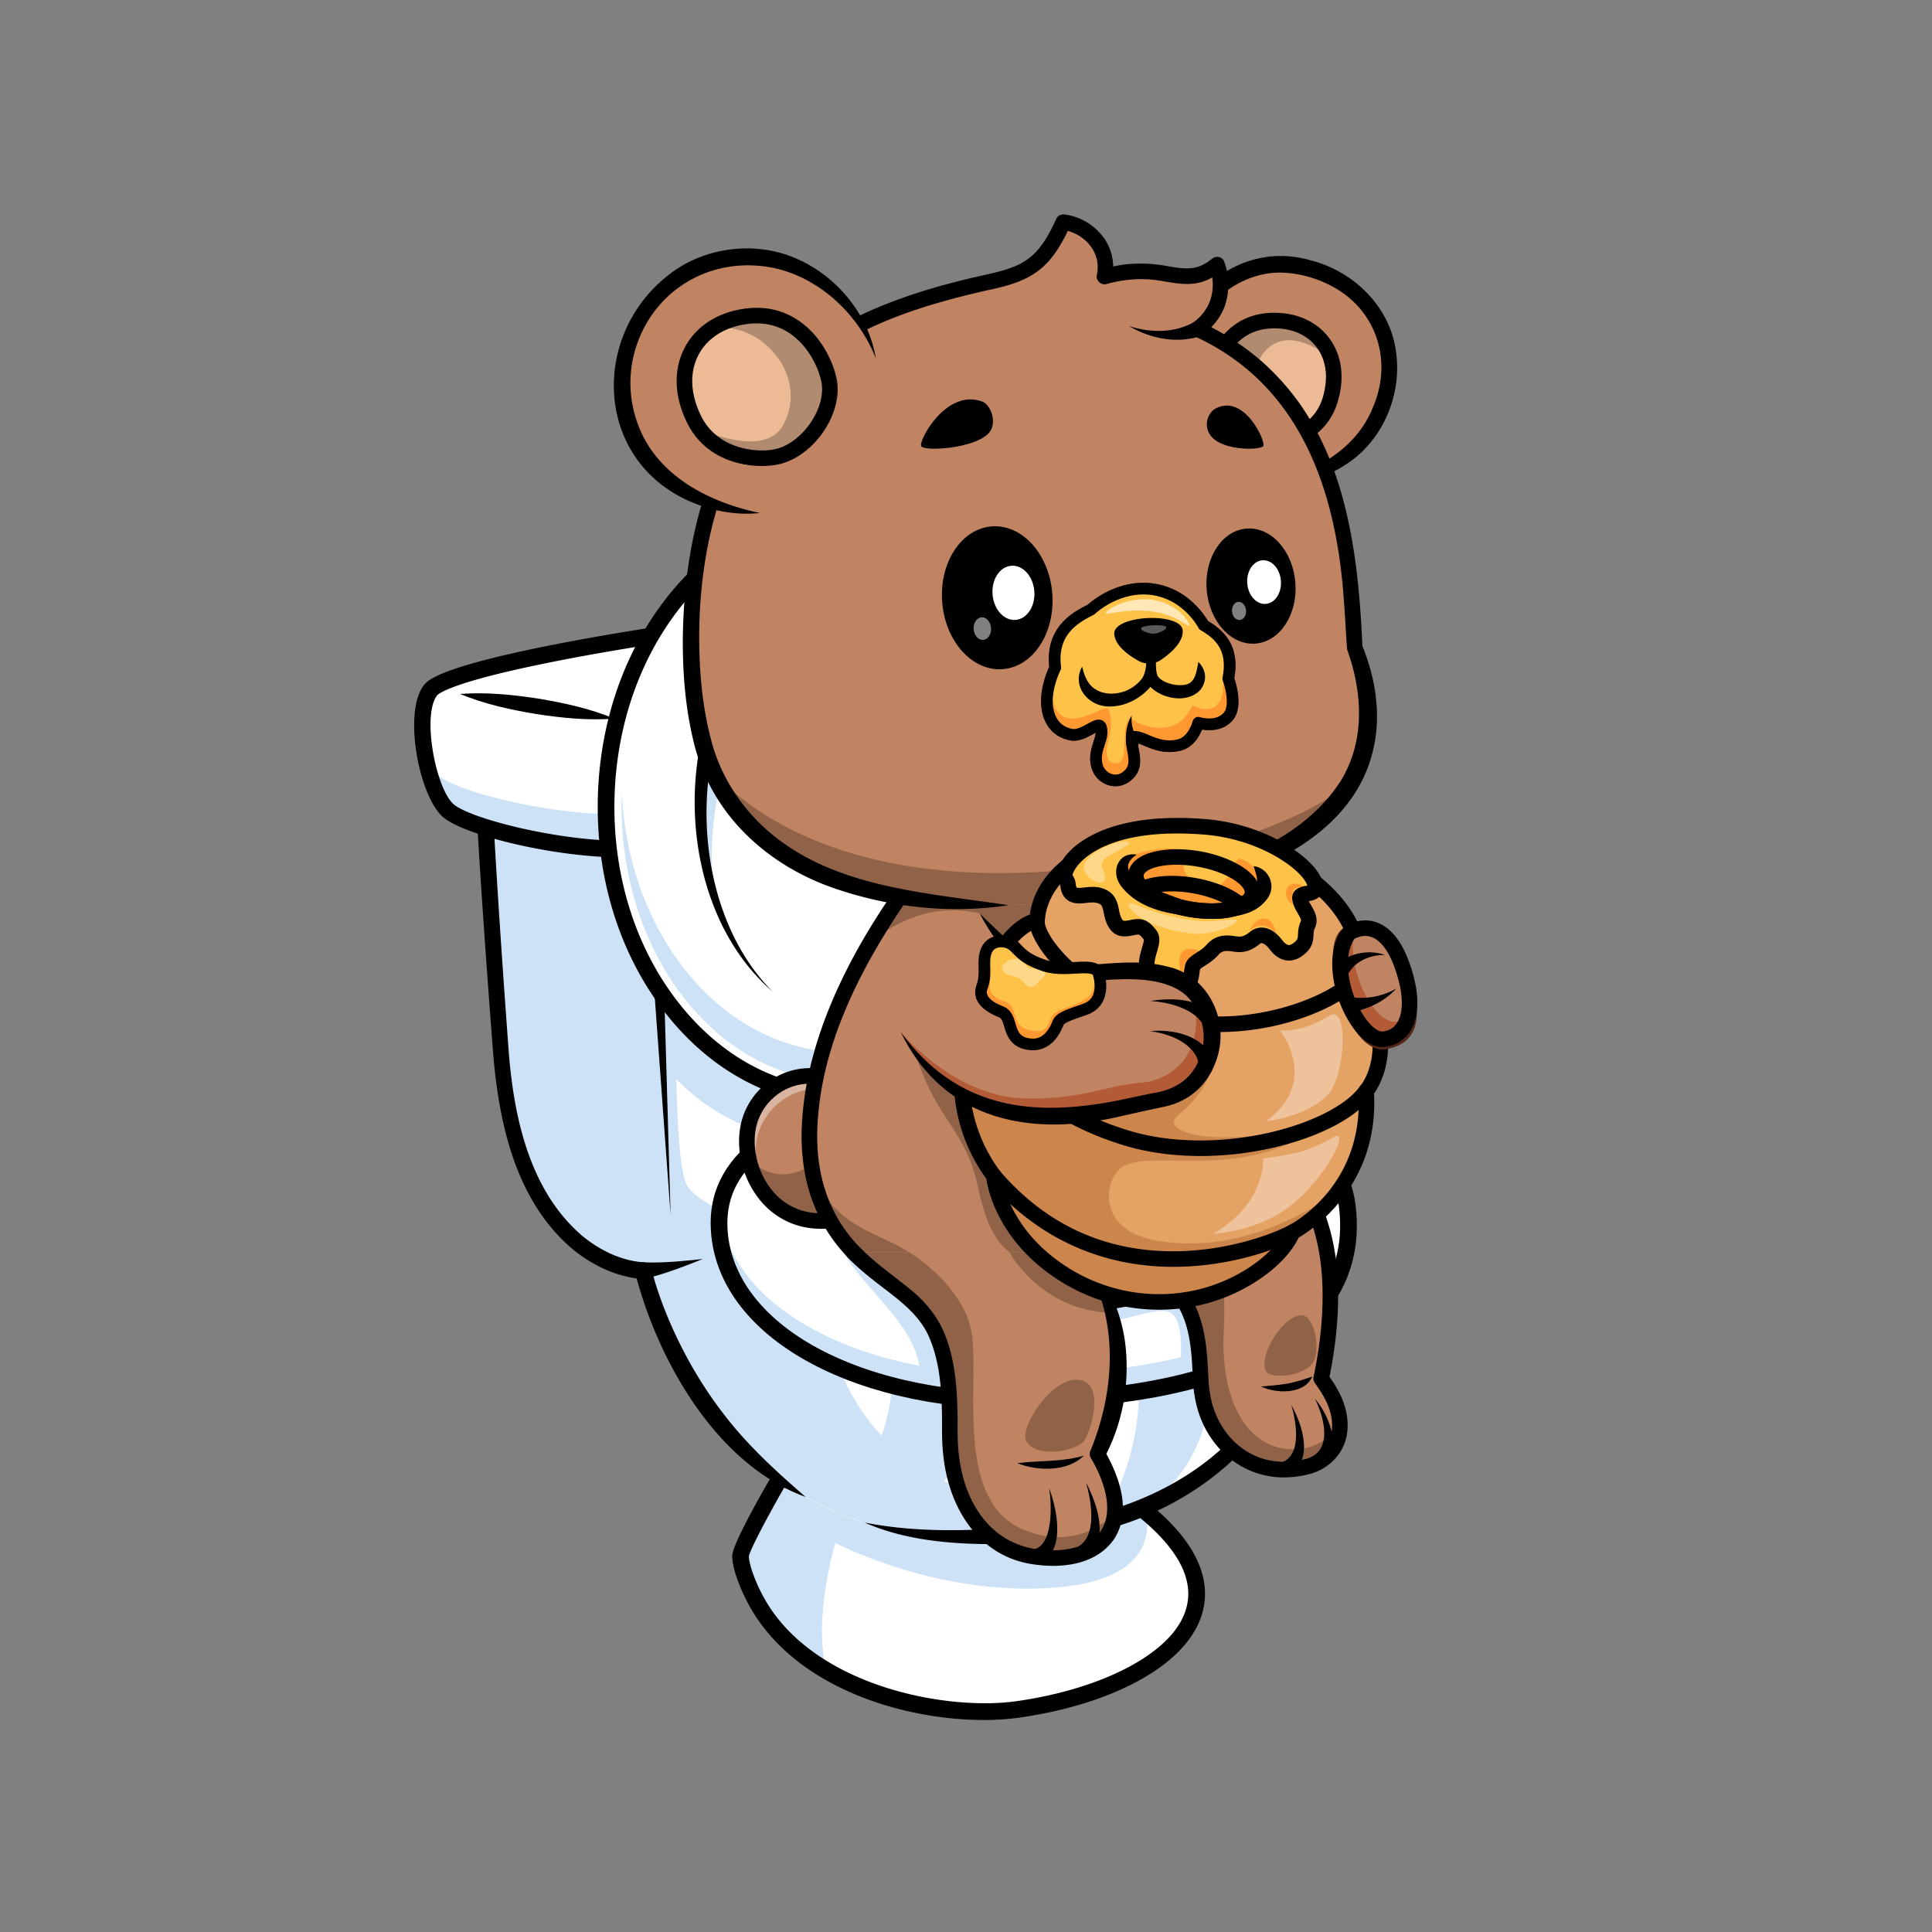 <svg id="Layer_1" data-name="Layer 1" xmlns="http://www.w3.org/2000/svg" viewBox="0 0 4000 4000"><rect x="0" y="0" width="4000" height="4000" fill="#808080" stroke="none"/><defs><style>.cls-1{fill:#fff;}.cls-2{fill:#cde2f7;}.cls-3{fill:#3a3a3a;}.cls-4{fill:#777782;}.cls-5{fill:#c08462;}.cls-6{opacity:0.4;}.cls-7{fill:#906349;}.cls-8{fill:#c97043;}.cls-9{fill:#f9d9c2;}.cls-10{fill:#ecba95;}.cls-11{fill:#b18b70;}.cls-12{opacity:0.5;}.cls-13{fill:#512717;}.cls-14{fill:#fec248;}.cls-15{fill:#ff9831;}.cls-16{opacity:0.6;}.cls-17{opacity:0.35;}.cls-18{fill:#e5a265;}.cls-19{fill:#cc854a;}.cls-20{fill:#ffc248;}.cls-21{fill:#b25b36;}</style></defs><path class="cls-1" d="M2224.52,3029.31c8.06,13.83,230.71,114.88,251.44,250.62,19.85,130-156.67,229-368.1,259.16-139.9,19.95-412-22.48-529.54-203.19-26.38-40.56-45.12-91-45.12-114.12,0-20.51,79.81-158.06,79.81-158.06Z"/><path class="cls-1" d="M2135.87,3534.66h0c-9.25,1.6-18.6,3.08-28,4.42-139.85,19.94-412-22.49-529.51-203.17-26.38-40.59-45.11-91-45.11-114.14,0-20.48,79.81-158.06,79.81-158.06l434.05-24.41,177.46-10c8,13.82,230.71,114.86,251.41,250.61C2494.9,3404.1,2334.61,3500.05,2135.87,3534.66Z"/><path class="cls-1" d="M2135.88,3534.66h0c-9.25,1.61-18.63,3.09-28,4.42-99.5,14.17-265.9-3.22-396-79.45-52.77-30.91-99.58-71.57-133.52-123.73-26.4-40.57-45.12-91-45.12-114.15,0-20.45,79.82-158,79.82-158l434.06-24.44,177.42-10c4.63,8,80.63,45,148.09,100.87,49.58,41,94.58,92.29,103.36,149.77C2494.92,3404.08,2334.6,3500,2135.88,3534.66Z"/><path class="cls-2" d="M2372.6,3130.18c7.93,41,9.94,139.63-182.63,156.28-246.86,21.35-460.33-92-460.33-92s-48.3,159-17.79,265.21c-52.77-30.91-99.58-71.57-133.52-123.73-26.4-40.57-45.12-91-45.12-114.15,0-20.45,79.82-158,79.82-158l434.06-24.44,177.42-10C2229.14,3037.28,2305.14,3074.27,2372.6,3130.18Z"/><path d="M2036.75,3561.05c-157.15,0-371.41-59.64-472.91-215.74-26.86-41.31-47.9-95.57-47.9-123.53,0-21.89,51.46-113.86,82.13-166.73a17.29,17.29,0,0,1,14-8.58l611.51-34.4a17.29,17.29,0,0,1,14.41,6.4c3.34,2.71,15.18,9.84,25.67,16.17,68.76,41.48,211.85,127.78,229.4,242.68,6.28,41.15-4.41,80.7-31.78,117.56-57.86,77.91-189.06,138.21-351,161.3A524.67,524.67,0,0,1,2036.75,3561.05Zm-486.28-338.77c.31,19.08,17.6,66.19,42.33,104.21,109,167.7,370.34,215.8,512.62,195.5,150.68-21.5,276.41-78.09,328.1-147.7,21.68-29.18,30.21-60.05,25.37-91.75C2443.78,3183.63,2305,3100,2245.8,3064.22c-13.87-8.37-22.15-13.41-27.43-17.27l-595.08,33.48C1589.05,3140,1552.8,3208.6,1550.47,3222.28Zm689-201.69v0Z"/><path class="cls-1" d="M2734.15,2496.09s63.11,723.64-779.41,684.21c-507.16-23.73-623-549.59-623-549.59s-260.56-1.47-294.55-450c-30.41-401.38-39.35-611.22-39.35-611.22L2161.7,1376.72l51.85,828.42-60.69,277.52Z"/><path class="cls-1" d="M2335.44,3133.28s-.08,0-.12.08c-100,35.42-224.79,54.22-380.56,46.93-507.16-23.71-623-549.58-623-549.58s-260.54-1.45-294.55-450c-30.39-401.38-39.33-611.2-39.33-611.2l361.77-59.94,802-132.82,51.85,828.43-60.66,277.53,581.3,13.4S2776.07,2976.78,2335.44,3133.28Z"/><path class="cls-1" d="M2455.87,3076a628.72,628.72,0,0,1-120.43,57.24s-.08,0-.12.08q-23.66,8.38-49.18,15.49c-90.93,25.2-200.17,37.56-331.38,31.44-507.16-23.71-623-549.58-623-549.58s-260.54-1.45-294.55-450c-30.39-401.38-39.33-611.2-39.33-611.2l361.77-59.94,802-132.82,51.85,828.43-60.66,277.53,581.3,13.4S2767.94,2883.64,2455.87,3076Z"/><path class="cls-2" d="M2335.44,3133.28s-.08,0-.12.08q-23.66,8.38-49.18,15.49c14.77-43.91,82.55-138.42,71.56-325.14-12.51-213.12,114.48-184.57,143.58-37.58C2524.1,2901.37,2484.65,3075.6,2335.44,3133.28Z"/><path class="cls-2" d="M1848.45,2824.9c5.89,175.26-115.15,274.45-13.45,289.68,145.41,21.78,206.25-197,206.08-327.72C2041,2714,1843.76,2685.47,1848.45,2824.9Z"/><path class="cls-2" d="M2335.49,3133.24l0,0s-.08,0-.12.08c-100,35.42-224.79,54.22-380.56,46.93-507.16-23.71-623-549.58-623-549.58s-260.54-1.45-294.55-450c-30.39-401.38-39.33-611.2-39.33-611.2l402.71-66.71c6.89,265.21-18.89,880.57,22,952,33.07,57.79,285.37,139.51,285.37,139.51S1623.82,3152.41,2335.49,3133.24Z"/><path class="cls-2" d="M1311.58,2067c39.63,194.54,243.43,309.93,446.41,307.25s70.66-465,70.66-465l-472.15-22.68S1282.59,1924.69,1311.58,2067Z"/><path d="M1367.29,1781.45l21.1,733.7-53.26-732.07c-.88-21.65,30.78-23.41,32.16-1.63Z"/><path d="M1667.85,3099.24c-184.73-67-306.51-283-353-464.8l16.84,13.61c-2.58-.05-4-.18-5.94-.32l-5.25-.54c-49.75-6.32-96.61-29.44-135-61-120.83-102.31-154.38-268.27-165.52-418.31-15.12-199.17-29.34-398-39.27-597.67A17.07,17.07,0,0,1,995,1552.53c0-.07,1163.84-192.78,1163.91-192.84a17.27,17.27,0,0,1,19.86,14.21c-.39,8.12,53.43,827.64,51.67,834.93l-60.68,277.52-16.47-20.95,581.48,13.43a17.13,17.13,0,0,1,16.61,15.76c3.5,58.4-1.46,116.66-12,174.07-50.63,278.22-245.66,468.6-524.52,514.33-63.78,11.13-129.06,15.26-193.74,13.49-78.73-2.23-158.86-12.38-231.32-44.27,83.28,16.53,168.09,18,252.31,14,376.93-11.18,643.11-191.72,674-586.31,2-27.2,2.63-55.24.88-82.32l16.8,15.76-581.29-13.42a17.32,17.32,0,0,1-16.47-21l60.69-277.52c.3,23.47-52.4-828.44-52.21-823.65l20.06,16L1000.68,1586.42l14.36-17.68c9.23,198.87,22.81,398,37.33,596.69,9.92,141.53,41.8,299.18,154.63,394.55,35.62,28.76,78.88,50.15,124.86,53.39A17.77,17.77,0,0,1,1348.7,2627c5.54,22.59,13.22,46.23,21.31,68.39,42.09,112.78,106.43,217.84,190.54,304.1,33.45,34.77,69.48,66.79,107.3,99.77Z"/><path class="cls-1" d="M890.66,1429.89c-37.7,51.41-3.6,216.31,39.32,249.94,52.25,40.94,307,97.47,436.66,71.58s853.27-236.79,853.27-236.79,55.67-190.93-54.71-252.79C2055.81,1200.52,947.91,1351.83,890.66,1429.89Z"/><path class="cls-2" d="M2219.93,1514.61s-723.63,210.91-853.27,236.79S982.23,1720.77,930,1679.83c-21.61-17-41.06-67.33-50.11-119.7,8.73,21.53,19.08,38.6,30,47.13,52.24,40.94,307,97.49,436.67,71.61s853.27-236.79,853.27-236.79,19-65,12.8-131.46C2255.91,1391.16,2219.93,1514.61,2219.93,1514.61Z"/><path d="M1288.14,1775.22c-137.73,0-321-44.3-368.81-81.8-50.53-39.58-85.38-215.37-42.59-273.74h0c6.65-9.08,24.33-33.18,218.24-74.49,111-23.65,257-48,411.1-68.71,97.1-13,585.63-75.63,667.56-29.72,121,67.8,65.28,264.36,62.85,272.69a17.26,17.26,0,0,1-11.74,11.75c-29.58,8.62-725.81,211.4-854.73,237.14C1346.16,1773.1,1318.23,1775.22,1288.14,1775.22Zm756.94-510.37c-117.83,0-312.94,16.17-534.41,45.86-153.22,20.54-298.29,44.78-408.5,68.26-176,37.48-195.89,58.82-197.58,61.13h0c-31.69,43.22-1.22,197,36,226.14,46.27,36.25,295.07,93.71,422.63,68.23,119.44-23.85,756.77-208.78,842.37-233.68,8.77-36.87,35.49-176.62-48.87-223.9C2142.25,1268.76,2103,1264.85,2045.08,1264.85Zm-1154.42,165h0Z"/><ellipse class="cls-1" cx="1750.72" cy="1665.38" rx="606.2" ry="495.9" transform="translate(49.01 3380.8) rotate(-88.8)"/><path class="cls-1" d="M1746.69,2239.34c-2.67,0-5.32,0-8-.08-255.63-5.36-458.21-267.16-451.57-583.6,3.2-152.72,54.26-295.5,143.76-402,87.87-104.6,202.9-162.2,323.88-162.2,2.67,0,5.31,0,8,.08,122.59,2.57,237,63.85,322.18,172.53,86.68,110.61,132.62,256.59,129.38,411.07-3.2,152.72-54.25,295.5-143.75,402C1982.69,2181.74,1867.67,2239.34,1746.69,2239.34Z"/><path class="cls-2" d="M2214.33,1675.09c-3.22,152.75-54.26,295.51-143.77,402.06-87.87,104.57-202.91,162.21-323.86,162.21-2.69,0-5.31,0-8-.08-255.63-5.4-458.21-267.19-451.57-583.64.12-5.11.28-10.18.49-15.25,12.67,295.56,207.89,532.79,451.08,537.91,2.7,0,5.32.08,8,.08,121,0,236-57.6,323.86-162.21,86.54-103,137.09-239.81,143.29-386.73C2214.49,1644.53,2214.65,1659.79,2214.33,1675.09Z"/><path d="M1746.64,2288.81c-3,0-6,0-9-.09-137.71-2.89-265.59-70.89-360.09-191.48-93.69-119.57-143.37-276.76-139.9-442.62s59.71-320.83,158.33-436.36c97.27-113.94,224.34-176.31,358.68-176.31,3,0,6.07,0,9.12.1,137.71,2.88,265.59,70.88,360.09,191.47,93.69,119.57,143.38,276.76,139.9,442.62C2256.65,2016.19,2025.53,2288.81,1746.64,2288.81Zm8.07-1212.33c-124.09,0-241.86,58.08-332.45,164.2-93.47,109.49-146.76,256.75-150.07,414.67s43.76,307.28,132.56,420.59c88,112.28,206.47,175.58,333.62,178.25,2.76,0,5.54.08,8.28.08,260.19,0,475.87-257.58,482.6-578.86h0c3.31-157.91-43.76-307.28-132.56-420.59-88-112.28-206.46-175.58-333.62-178.25C1760.28,1076.51,1757.5,1076.48,1754.71,1076.48Z"/><ellipse class="cls-1" cx="1790.64" cy="1666.22" rx="463.45" ry="339.94" transform="translate(87.26 3421.54) rotate(-88.8)"/><path class="cls-2" d="M2124.33,1570.88c-51.64-156.46-165.95-266.06-300.87-268.88-187.69-3.9-344.18,200.33-349.58,456.24A628.2,628.2,0,0,0,1480,1860.6c-20.16-61.18-30.75-129.57-29.26-201.49,5.35-255.92,161.89-460.19,349.58-456.24C1962.24,1206.25,2094.51,1363.47,2124.33,1570.88Z"/><path d="M1600.05,2053.43c-228.26-196.1-214-645.54,36.15-818.66,97-66.91,223.7-66.79,320.36.89,73.18,50.29,124.05,127.12,154.49,209.35,26.56,73,38.19,151.18,35.55,228.67l-32.19-.67c.77-165.77-64.38-355.77-222.42-430.64-76-34.89-167.34-24.77-236.29,22-237.93,161.49-255,590.46-55.65,789.11Z"/><path class="cls-1" d="M2629.43,2793.26c-50.88,29.55-114.68,54.14-192.7,72.29-57.1,13.33-121.79,23.16-194.63,29.11q-42.58,3.42-88.93,5.05a1152.64,1152.64,0,0,1-197-9.65c-268.62-37.16-461.19-171.07-467.37-349.91-5.18-151.26,144.65-221.1,327.38-283.16,113.52-38.54,207.91-73.59,335.29-78,352-12.16,615.13,140.4,637.8,316.56C2804.21,2611.82,2758,2718.5,2629.43,2793.26Z"/><path class="cls-1" d="M2629.55,2793.16s-.08,0-.12.08c-50.35,29.3-113.38,53.7-190.34,71.77-.81.2-1.57.36-2.37.56-57.08,13.33-121.8,23.15-194.62,29.1-28.37,2.26-58,4-88.91,5-5.19.17-10.38.33-15.54.41A1138,1138,0,0,1,1956.12,2890c-18.51-2.57-36.7-5.59-54.45-9.09-239.86-46.73-407.18-174.29-412.89-340.8-5.2-151.26,144.62-221.1,327.35-283.16,113.55-38.52,207.9-73.58,335.29-78,352-12.16,615.15,140.39,637.81,316.53C2804.2,2611.79,2758.07,2718.42,2629.55,2793.16Z"/><path class="cls-2" d="M2629.55,2793.16s-.08,0-.12.08c-50.35,29.3-113.38,53.7-190.34,71.77-.81.2-1.57.36-2.37.56-57.08,13.33-121.8,23.15-194.62,29.1-28.37,2.26-58,4-88.91,5-5.19.17-10.38.33-15.54.41A1138,1138,0,0,1,1956.12,2890c-18.51-2.57-36.7-5.59-54.45-9.09-239.86-46.73-407.18-174.29-412.89-340.8a201.92,201.92,0,0,1,1.53-33.53c17.91,156.65,181.24,275.88,411.36,320.71,17.75,3.51,35.94,6.52,54.45,9.1a1138,1138,0,0,0,181.53,10.06c5.16-.08,10.35-.24,15.54-.4,30.87-1.05,60.54-2.78,88.91-5,72.82-6,137.54-15.78,194.62-29.1.8-.2,1.56-.36,2.37-.56,77-18.08,140-42.47,190.34-71.77,0,0,.08,0,.12-.08,103.09-59.93,153.16-140.44,161.17-229.91C2800.34,2620.37,2752.88,2721.44,2629.55,2793.16Z"/><path class="cls-2" d="M2629.55,2793.16s-.08,0-.12.08c-50.35,29.3-113.38,53.7-190.34,71.77,11.27-74.71,8.85-140.68-20.33-149.13-32.52-9.5-88.55,24.15-215,32-109.53,6.8-100.51,81.51-66.14,152.27A1138,1138,0,0,1,1956.12,2890c-18.51-2.57-36.7-5.59-54.45-9.09,31.63-137.49-158.11-228-171.86-335.41-11.7-91.36,517.85-131.05,517.85-131.05L2542.21,2553Z"/><path d="M2110.67,2917.74c-359.9,0-631.59-158-639.15-377C1465.7,2372,1635.84,2300,1810.59,2240.65l22.94-7.81c105.2-35.9,196.06-66.91,317.32-71.1,168.58-5.8,328.77,26,450.93,89.62,119.86,62.41,192.51,148.36,204.57,242h0c11.41,88.62-10.8,166.51-66,231.51-99.8,117.5-297.16,182.15-586.58,192.13Q2132,2917.74,2110.67,2917.74Zm79.45-722.14q-19,0-38.08.66c-116.15,4-204.75,34.25-307.36,69.26l-23,7.83c-198.22,67.3-320.17,135.3-315.65,266.19,3.43,99.52,70.36,189.19,188.44,252.49,120.1,64.38,282.8,96.51,458.09,90.45,275.37-9.5,469.52-71.74,561.45-180,48.66-57.28,68.2-126.17,58.08-204.74h0c-10.42-80.91-78.31-159.56-186.26-215.77S2338.72,2195.6,2190.12,2195.6Z"/><path d="M2135.94,2686.09c-94.19,0-181.13-16.75-247.23-47.92-76.83-36.23-120.3-89.48-122.39-149.94-1.52-44.11,18.66-106.13,123.42-151.15,69.15-29.72,163.71-47.43,273.44-51.22,199.56-6.89,367.39,69.46,382.11,173.82h0c6.1,43.23-5.29,83.51-32.95,116.46-55.86,66.59-173.15,103.42-348.62,109.47Q2149.74,2686.09,2135.94,2686.09Zm53.65-366.15c-8.3,0-16.68.14-25.21.44-104,3.58-196.68,20.78-261,48.43-69.71,30-104.2,69.73-102.53,118.23,3.41,98.87,162.34,170.95,361.69,164.06,205.84-7.11,289.46-56.75,323.35-97.15,21.49-25.61,30-55.71,25.21-89.45h0C2501,2393,2376.28,2319.94,2189.59,2319.94Z"/><path class="cls-3" d="M2136,2686.08c-146,0-271.42-40.41-331.5-107.87-24.23-27.2-37.08-57.48-38.2-90-1.52-44.09,18.65-106.11,123.41-151.14,69.16-29.72,163.72-47.44,273.45-51.23,199.62-6.85,367.37,69.47,382.09,173.82,6.8,48.31-8.06,92.36-43,127.42h0c-59.45,59.67-173.36,92.82-338.58,98.52C2154.44,2685.92,2145.19,2686.08,2136,2686.08Zm53.57-366.16c-8.3,0-16.68.15-25.22.44-104,3.59-196.67,20.79-261,48.44-69.7,30-104.2,69.74-102.53,118.22.84,24.25,10.76,47.2,29.48,68.22,57.2,64.22,184.51,101,332.21,95.85,194.52-6.71,278.83-51.77,315.31-88.38h0c27.37-27.48,38.55-60.53,33.24-98.23C2501,2393,2376.28,2319.92,2189.61,2319.92Zm300.47,255h0Z"/><path class="cls-3" d="M2136,2686.08c-146,0-271.42-40.41-331.5-107.87a17.27,17.27,0,0,1,1.4-24.37c62.88-56.1,189.83-91.41,348.31-96.89,152.08-5.24,285.73,35.55,348.74,106.47a17.28,17.28,0,0,1-.67,23.66c-59.45,59.67-173.36,92.82-338.58,98.52C2154.44,2685.92,2145.19,2686.08,2136,2686.08Zm-292.83-117.89c62,56.16,181.85,87.63,319.33,82.9,174.63-6,260.43-43,302.55-76.93-60.4-55.07-179.07-87.22-309.65-82.69C2016.51,2496.27,1904.44,2524,1843.21,2568.19Z"/><path d="M952.47,1436.78c54.71-4.11,108.41,1.47,162.14,9.64,53.62,8.94,106.37,20.39,157.06,41.43-54.72,4.18-108.42-1.4-162.15-9.64-53.6-9-106.35-20.45-157-41.43Z"/><path d="M1330.35,2613.5c41.44,1.8,83.52-2.53,124.91-6.89-40,15.85-79.88,31.52-122.08,41.31-26,4.47-29.29-34.57-2.83-34.42Z"/><path class="cls-4" d="M1912.89,2390.56s-98,141.28-218.39,137.34c-117.42-3.84-168.38-131.38-140.83-211.55,30.4-88.44,145.55-124.38,219.5-44.14"/><path class="cls-5" d="M1912.88,2390.55s-98,141.29-218.37,137.37c-80.43-2.65-129.71-63.3-143.87-127-6.52-29.31-5.67-59.29,3-84.54,25.72-74.87,112.2-112.11,183-73.12a144.33,144.33,0,0,1,36.49,29Z"/><g class="cls-6"><path class="cls-1" d="M1912.88,2390.55s-1.84,2.65-5.33,7.18l-116.83-99a145.45,145.45,0,0,0-36.49-29c-70.81-39-157.29-1.75-183,73.12-8.69,25.3-9.54,55.23-3,84.59a181.79,181.79,0,0,0,17,46.16,177,177,0,0,1-34.6-72.74c-6.52-29.31-5.67-59.29,3-84.54,25.72-74.87,112.2-112.11,183-73.12a144.33,144.33,0,0,1,36.49,29Z"/></g><path class="cls-7" d="M1912.88,2390.55s-98,141.29-218.37,137.37c-80.43-2.65-129.71-63.3-143.87-127,23.93,22.33,58.29,39.65,102.33,24.74,75.06-25.45,14.07-132.22,67.88-177.68,3.12-2.64,8.55-4.15,15.82-4.72a144.33,144.33,0,0,1,36.49,29Z"/><path d="M1699.48,2544.08c-1.83,0-3.66,0-5.51-.09-53-1.73-99-27-129.5-71.3-33.06-48-43.28-111.38-26-161.57,16.87-49.06,58.57-86.09,108.83-96.64s100.58,6.5,137.75,46.82a16.1,16.1,0,0,1-23.69,21.82c-29.28-31.77-68.44-45.3-107.45-37.12-39.22,8.23-71.79,37.19-85,75.59-13.82,40.22-4.94,93.6,22.09,132.83,17.38,25.2,49.52,55.61,104,57.39,109.82,3.58,203.71-129.1,204.63-130.44a16.1,16.1,0,0,1,26.45,18.37C1922,2405.71,1824.5,2544.08,1699.48,2544.08Z"/><path class="cls-4" d="M2476.18,2279.28c116.53,33.54,230.53,130.08,266.66,290.26,22.39,99.28,7.8,212.85-7.48,284.34,10.81,16.27,43.14,56.71,38.17,107.54-3.27,33.45-26.91,64.9-67.51,75.15-115.65,29.19-203.21-51.23-217.24-152.45-11.12-56.43,18-235.21-154.62-262.38"/><path class="cls-5" d="M2773.54,2961.41c-3.3,33.48-26.92,64.92-67.54,75.14-115.64,29.23-203.18-51.19-217.23-152.42-11.11-56.44,18-235.23-154.6-262.4l67.5-162.77,74.5-179.68c116.53,33.53,230.56,130.09,266.66,290.25,22.42,99.3,7.81,212.84-7.48,284.37,9.74,14.61,36.83,48.74,38.64,92.37A119.16,119.16,0,0,1,2773.54,2961.41Z"/><path class="cls-7" d="M2716.93,2823.31c-18.61,25.32-84.66,32.92-95.09,16.6-19.62-30.69,37.92-123.77,77-116C2722.21,2728.59,2735.55,2798,2716.93,2823.31Z"/><path class="cls-7" d="M2773.54,2961.41c-3.3,33.48-26.92,64.92-67.54,75.14-115.64,29.23-203.18-51.19-217.23-152.42-11.11-56.44,18-235.23-154.6-262.4l67.5-162.77,80.3,26.81s61.74,71.44,51.72,269.8C2525.8,2912.22,2591.41,3012,2694,2999.4c38.92-4.79,64-27.49,80-53.13A119.16,119.16,0,0,1,2773.54,2961.41Z"/><path d="M2658.46,3058.8a176.76,176.76,0,0,1-100.15-30.45c-46-31-77.12-82.57-85.41-141.58-2.18-11.3-2.89-26-3.72-42.9-3.62-74.07-9.1-186-137.52-206.22a16.1,16.1,0,0,1,5-31.81c154.3,24.29,161,162.31,164.67,236.45.78,15.91,1.45,29.66,3.24,38.72.05.3.11.6.15.9,6.95,50.13,33,93.78,71.57,119.74,36.06,24.3,79.55,31,125.78,19.31,37.39-9.44,53.15-37.76,55.43-61.11,3.91-40-19.25-73.45-31.69-91.4-1.47-2.12-2.78-4-3.87-5.66a16.11,16.11,0,0,1-2.34-12.27c12.74-59.59,30.65-174.87,7.52-277.44-30.93-137.15-126.41-241.2-255.41-278.33a16.1,16.1,0,1,1,8.91-30.94c140.46,40.43,244.36,153.4,277.92,302.19,23.62,104.74,7.1,220.59-6,284.46,13.83,20,42.06,61.05,37,112.52-4.21,43-35.45,78.05-79.6,89.2A210.36,210.36,0,0,1,2658.46,3058.8Z"/><path class="cls-1" d="M2549.13,2534.32c-56.38,128.34-195.24,169.27-365.64,161.1-52.8-2.53-81.36,35.13-138.39,27.47-110.19-14.78-307.36-83.31-355.7-266.16-86.92-328.76,270.28-726.92,270.28-726.92l539.13-103.45s-5.53,103.28,8.81,289.7c8.11,105.46,89.78,356.85,68.52,507.13"/><path class="cls-1" d="M2576.13,2423.19l-27,111.13c-56.35,128.36-195.21,169.26-365.63,161.09-52.81-2.54-81.35,35.14-138.39,27.49-110.2-14.81-307.35-83.32-355.69-266.18-33.45-126.42-1.21-263.08,51.16-383.42,83.8-192.68,219.12-343.5,219.12-343.5l539.12-103.44s-5.52,103.28,8.81,289.72c2.7,35.14,13.57,86.42,26.08,144.78C2558.7,2177.75,2590.34,2322.93,2576.13,2423.19Z"/><path class="cls-5" d="M2576.12,2423.18l-27,111.13c-56.35,128.36-195.22,169.25-365.64,161.08-52.81-2.53-81.34,35.14-138.38,27.49-110.2-14.81-307.35-83.32-355.69-266.17-1.77-6.61-3.34-13.29-4.75-19.93-25.28-120.79,6.28-249.47,55.91-363.5,83.8-192.68,219.12-343.5,219.12-343.5l539.11-103.44s-5.51,103.28,8.82,289.72c1.81,23.79,7.41,55,14.73,90.77,3.42,17.06,7.33,35.18,11.35,54C2558.69,2177.73,2590.32,2322.91,2576.12,2423.18Z"/><path class="cls-7" d="M2576.12,2423.18l-27,111.13c-56.35,128.36-195.22,169.25-365.64,161.08-52.81-2.53-81.34,35.14-138.38,27.49-110.2-14.81-307.35-83.32-355.69-266.17-1.77-6.61-3.34-13.29-4.75-19.93,53.89,109,130.89,112.7,197.47,155.69,21.09,13.61,61.1,24,84.64,38.24,104,62.75,197.93,15.5,128.14-34.39-61.83-44.2-63.74-132.65-81.85-181.83-32.58-88.52-76.47-105.63-119.62-236.16-30.61-92.6,230.92-186.52,230.92-186.52l398,15c3.42,17.06,7.33,35.18,11.35,54C2558.69,2177.73,2590.32,2322.91,2576.12,2423.18Z"/><path class="cls-7" d="M2500.65,1803.24c-51.32,103.28-133.43,244.6-209.35,271.53-122.24,43.35-193-85.65-262.91-183.58-120.83-28.18-207.33,43.79-227.09,62.22,76-131.86,158.38-223.63,158.38-223.63l539.11-103.44S2495.49,1688.45,2500.65,1803.24Z"/><path d="M2549.13,2534.32c-33.33,125.49-165.62,172.59-283.54,178.73-19.67,1.23-39.34,1.75-59,1.3-17.95-.22-34.91-2.64-52.26,2.43-16.15,4-33.25,12.54-53.65,18.73a135.22,135.22,0,0,1-64.69,3.79,578.61,578.61,0,0,1-114.52-30.78c-164.26-62.6-264.16-182.27-261.83-362.59,4.34-228.93,144.74-456.09,288-626.87a15.47,15.47,0,0,1,9-5.06l539.13-103.45a16.1,16.1,0,0,1,18.85,12.78,2646.55,2646.55,0,0,0,10.6,302.22c18.26,138.08,100.76,367.34,50.93,497.64-7.53-67.25-15.93-131-27.63-197.13-17.23-98.86-43.38-196.26-56.31-296.81-7.43-101.22-12.8-202-9.48-303.75l19.11,16.68-539.13,103.45,9-5.06c-24.52,28.07-48.1,58.4-70.43,89-107.77,151.42-205.39,327-209.35,516.48-2.14,166.63,88.67,274.6,241.38,331.17a530.45,530.45,0,0,0,107.94,27.37c8.19,1,16.73,2.22,24.94,1.34,28.39-2.19,48.61-16.21,79.05-24.41,19.84-6,42-4.06,62.21-3.47,130.32,4.2,268.85-24.45,341.73-143.73Z"/><path class="cls-8" d="M2272.27,3010.27c27.33,47.42,38.19,87.58,36.1,119.91-4.23,68.62-66.49,102-151.78,94.63-129.17-11.07-192-127.32-190.11-266.06,3.63-269.28-86.25-252.49-199.32-366.28h469.32C2389.43,2786.76,2272.27,3010.27,2272.27,3010.27Z"/><path class="cls-5" d="M2272.27,3010.27c27.33,47.41,38.19,87.58,36.1,119.9-4.23,68.63-66.49,102-151.78,94.63-129.17-11.07-192-127.31-190.11-266.05,3.63-269.28-86.25-252.49-199.32-366.28h469.32c32.61,41.42,53,84.16,64.77,125.82C2344.8,2871.93,2272.27,3010.27,2272.27,3010.27Z"/><path class="cls-7" d="M2301.25,2718.29c-148.21-5.43-211.4-125.82-211.4-125.82h146.63C2269.09,2633.89,2289.45,2676.63,2301.25,2718.29Z"/><path class="cls-7" d="M2308.37,3130.18c-4.23,68.62-66.49,102-151.78,94.63-129.17-11.07-192-127.32-190.11-266.06,3.63-269.28-86.25-252.49-199.32-366.28h115s119.34,71.32,130.93,176.18c12.24,110.69-33.77,340,106,398.48C2203.84,3202.55,2275.77,3170.43,2308.37,3130.18Z"/><path class="cls-7" d="M2246.76,2979.61c-15,26.5-104.35,40.81-122.35,3-13.1-27.5,52-130.14,107.34-126.12S2261.77,2953.11,2246.76,2979.61Z"/><path d="M1778.57,2581.13c33,33.78,70.9,59.48,107.86,89.86,28.61,23.19,54.53,54.45,68.79,89.45,23.64,57.21,26.9,120.87,27.4,180.57-.12,22.7-.34,46.57,2.47,69.06,12.89,120.45,86.71,211.15,214.87,198.6,116.9-12.63,106.36-109.72,58.34-190.35a16.18,16.18,0,0,1-.31-15.53c3.17-7.47,6.49-16.24,9.28-24.15,35.55-99.82,43.39-211.79,4.64-312-9.5-25.8-21.75-49.94-35.42-74.15,55,51.92,88.11,126.51,94.58,202.1,6.69,76.55-8.1,155.26-44.56,223.16,0,0-.31-15.52-.31-15.52,30.72,53.62,57.9,126.25,20.36,184.32-39.51,56.82-117,61.93-178.88,50.25-107.29-21.32-164.07-121.07-174.58-223.05-2.95-23.82-2.86-48.66-2.68-72.65-.58-57.82-3.33-115.31-24.85-168.1-21.32-54.06-70.7-85.81-115.32-120.91a625.74,625.74,0,0,1-54.52-48.25c-14.46-15.08,7.22-37.61,22.84-22.7Z"/><path d="M2248.52,3069.34c24.69,48,49.35,120.49-1.36,161.23l-17.41-27.09c43.16-22,29.76-95.34,18.77-134.14Z"/><path d="M2172,3080.91c17.29,46.08,35.55,133.82-23.11,157.91l-9.29-30.83c41.37-7.71,38.22-94.62,32.4-127.08Z"/><path d="M2106.3,3029.31c46.41-5.92,92.21-2,137.44-15.57-32.42,33.79-96.75,32.39-137.44,15.57Z"/><path d="M2673.83,2909.36c24.32,43.72,46.53,115.85-7.14,147.79l-13.86-29.06c43.43-14.65,30.71-84.09,21-118.73Z"/><path d="M2722.3,2895.76c34.38,40.65,60,113.17,6.11,150L2712.14,3018c46.82-20.22,28.34-86.47,10.16-122.19Z"/><path d="M2610.77,2870.6c15.95-1.54,39.4-3.14,54.77-6,18.47-3.52,32.93-8.23,51.39-14.62-16.54,37.65-74.42,35.59-106.16,20.63Z"/><path class="cls-8" d="M2430.26,742.7c11.91-82.41,109.51-213.26,247.29-193.63,145.71,20.76,233.14,147.21,186.16,285.78-36.48,107.6-131.36,149.32-200.31,161.2Z"/><path class="cls-5" d="M2430.28,742.69,2542,864.14l121.38,131.92c69-11.87,163.87-53.62,200.31-161.2a237.69,237.69,0,0,0,11.48-51.53c12.62-117.2-70.27-216.1-197.64-234.27C2539.79,529.42,2442.15,660.3,2430.28,742.69Z"/><path d="M2422.3,741.55c-.21-45.36,22.07-87.17,50.14-121.34,59.75-73.29,149.28-108.43,242.25-80.86,87.53,22.3,162.87,95.42,175.24,186.73,14,89-26.22,185.62-102.19,234.74-37.13,24.81-79.95,38.91-123,43.16-9.92.76-12.27-13.36-2.73-15.86,77.64-19.4,149.17-67.82,179.7-142.81,42-94.94,10.51-200.94-81.44-251.29-36-19.82-78-30.88-119.27-29.51-56.25,3.18-107,33.64-143.58,76.69-25.25,30.52-45.61,65-59.21,102.65-2.65,8.63-15.83,6.75-15.93-2.3Z"/><path class="cls-9" d="M2507.31,802.5c-.58-38.85,28.36-139.8,132.68-138.8,88.14.85,142.51,72.44,113.51,165.69-23.67,76.11-106.29,90.83-137.32,87.65C2563.73,911.66,2508.12,856.85,2507.31,802.5Z"/><path class="cls-10" d="M2507.31,802.5c.83,54.36,56.44,109.15,108.86,114.52,19.3,2,58.54-2.95,91.17-25.29a115.79,115.79,0,0,0,46.18-62.36c10.14-32.57,10.09-62.48,1.94-87.66-15.07-46.93-58.09-77.45-115.49-78C2535.66,662.69,2506.72,763.63,2507.31,802.5Z"/><path class="cls-11" d="M2507.31,802.5c.83,54.36,56.44,109.15,108.86,114.52,19.3,2,58.54-2.95,91.17-25.29C2643.27,887.41,2575.79,785,2614,733.24c45.32-61.39,120.34-8.42,141.44,8.47-15.07-46.93-58.09-77.45-115.49-78C2535.66,662.69,2506.72,763.63,2507.31,802.5Z"/><path d="M2625,933.55a102,102,0,0,1-10.47-.5c-62.49-6.4-122.43-69.73-123.32-130.32-.35-23,9.17-76.76,47.63-115.43,26.59-26.73,60.45-40.16,101.29-39.7,47.8.46,87.81,19.49,112.67,53.6,26,35.61,31.66,82.83,16.07,133C2744.88,911.32,2667.7,933.55,2625,933.55Zm13.45-253.76c-31,0-56.83,10.16-76.78,30.22-28.66,28.81-38.58,71-38.27,92.24h0c.66,44.19,48.3,94,94.41,98.76,18.62,1.91,98.32-5.72,120.31-76.42,12.49-40.17,8.47-77.26-11.34-104.43-18.71-25.68-49.59-40-87-40.37Z"/><path class="cls-8" d="M2088.39,1874.12c-271.35,0-516.88-61-614.54-281.5-66.85-150.93-78.69-572.08,129.77-791.24,95.26-104.32,225.44-165.93,406.29-209C2111,568.23,2151.85,568.93,2201.41,460c48.89,5.26,98.44,51.81,85.2,112.5,129.16-35.72,160.94,33.26,233.47-24.5,11.94,37.25,14.07,93.51-41.1,133.22,316.68,145.64,314.91,505.73,325.78,659.71,81.33,213,10.85,472.21-588.76,526.25"/><path class="cls-5" d="M2796,1620.34c-67.42,118-237.27,215.94-580,246.86l-127.6,6.92c-271.37,0-516.85-61-614.5-281.47l0,0c-66.86-150.94-78.69-572.08,129.77-791.25,95.27-104.28,225.44-165.91,406.28-209C2111,568.23,2151.84,568.92,2201.42,460c48.87,5.27,98.42,51.8,85.17,112.5,129.17-35.7,161,33.25,233.5-24.47,11.91,37.23,14.08,93.5-41.1,133.19,316.69,145.66,314.92,505.74,325.79,659.7C2839.6,1432.17,2846.6,1531.87,2796,1620.34Z"/><path class="cls-7" d="M2796,1620.34c-67.42,118-237.27,215.94-580,246.86l-127.6,6.92c-271.37,0-516.85-61-614.5-281.47,2.61,3.5,183.3,252.9,716.25,210.06C2523.29,1775.94,2709.91,1689.29,2796,1620.34Z"/><path d="M2088.39,1874.12c-117.93,18-240.9,5.26-354.64-32.83-120.13-39.47-225.63-122.64-276.19-240.68a408.77,408.77,0,0,1-18.38-52.58c-19.27-73.09-25.81-148.62-25.5-223.91,2.85-275.84,93.45-536.39,354.5-664.95,75-37.46,155.94-62.73,237.08-82.25,99.13-23,136.86-23.79,181.68-123.95a16,16,0,0,1,16.19-9,116,116,0,0,1,43.65,14.23,119.14,119.14,0,0,1,34.87,29.49c19.73,24,27.6,57.95,20.69,88.21l-20-19c14.29-3.61,31.93-7.51,46.59-9.41a293.33,293.33,0,0,1,79.42,2c34.65,5.66,62.09,13,90.81-6.35l10.91-7.8.76-.54a16,16,0,0,1,22.35,3.72c11.53,27.17,12.78,59.11,4.93,87.83-7.71,27.66-26.9,51.37-49.7,67.87l-2.68-27.69c60.67,28.31,116.95,67.14,162.3,116.69,139.45,148.71,164.09,362.36,172.81,556.48,0,.17-1-4.61-1-4.58,15.1,37.57,26.35,77.36,29.7,118.65A304.15,304.15,0,0,1,2836,1577.43c-42.94,130.81-173.55,205.13-297.47,244.32-104,32.54-214.12,46.51-322.5,45.44,189.73-40.13,449.94-76.74,560.92-252.21,49.32-82,44.12-180.37,12.8-268.3a13.89,13.89,0,0,1-1-4.64c-2.21-32.75-3.77-65-6.31-97.13-15.12-227.26-88.93-448.57-310.14-549.06-10.95-4.76-12.41-20.75-2.82-27.59,38.43-26.54,50-71.27,35.31-115.34l25.37,7.68-13.6,9.72c-38.73,25-71.06,18.21-113,11.07-38.36-6.57-75.63-3.48-112.92,6.72-11.27,3.08-22.28-7.8-19.69-19a72.4,72.4,0,0,0-14.41-61.28c-13.7-17.27-35.16-29.36-56.78-31.78l16.38-9.34c-39.73,87.27-76.23,114.71-169,133.59-112.76,25.43-226.64,58.87-324.36,122-204.27,127.15-276,372.43-275.18,601.93.42,69.1,6.79,139,24.22,205.93,16.65,65.94,52,125.72,100,173.34,136.39,134.18,337.58,143.32,516.62,170.7Z"/><path d="M1907.23,923.77c-6.09-11.3,52.06-119.81,126.06-92.51,19.69,7.27,31.11,45.54,14.6,64.54C2019,929.06,1913.31,935.07,1907.23,923.77Z"/><path d="M2615.55,923.39c5.66-8.79-39.09-108.9-98.64-77.72-15.7,8.22-27.75,36.82-8.13,59C2534.58,933.76,2609.89,932.18,2615.55,923.39Z"/><path class="cls-5" d="M1813.3,741.64c-24-97.09-144.7-244.42-328-202.42-144.62,33.13-246.19,208-173.19,365.4,51.51,111,178.11,154.5,261,157.47"/><path d="M1813.3,741.65c-36-90.38-114.72-165-208.93-186.31-121.56-26.24-240.22,35.06-283.95,152.76a244.14,244.14,0,0,0,1,172.18c39.2,104.75,146.33,159.71,251.7,181.81-51.27,5.56-103.95-5.16-151-26.81-191.28-89.07-197.78-341.32-38.3-465.69,63.1-50.23,150.67-67.17,228.46-46.93,101.63,27.17,183.65,116,201,219Z"/><ellipse cx="2064.58" cy="1237.78" rx="114.31" ry="148.22" transform="translate(-89.18 162.64) rotate(-4.42)"/><ellipse class="cls-1" cx="2098.14" cy="1227.52" rx="43.38" ry="56.24" transform="translate(-88.29 165.2) rotate(-4.42)"/><g class="cls-12"><ellipse class="cls-1" cx="2033.78" cy="1301.58" rx="18.07" ry="23.43" transform="translate(-94.18 160.45) rotate(-4.42)"/></g><ellipse cx="2590.03" cy="1213.61" rx="92.09" ry="119.41" transform="translate(-85.76 203.03) rotate(-4.42)"/><ellipse class="cls-1" cx="2617.07" cy="1205.35" rx="34.94" ry="45.31" transform="translate(-85.04 205.08) rotate(-4.42)"/><g class="cls-12"><ellipse class="cls-1" cx="2565.22" cy="1265.01" rx="14.56" ry="18.88" transform="translate(-89.8 201.29) rotate(-4.42)"/></g><path d="M2486.19,695.62c-49.41,16.45-104.83,5.66-148.58-20.69,42.48,14.18,91.31,14.87,131.39-6.38a21.21,21.21,0,0,0,2.77-1.72l14.42,28.79Z"/><path class="cls-9" d="M2523.29,1410c0,77.79-86.36,98.85-134.78,103.11-120,10.57-188-35.22-187.61-97.48.6-89.13,82.21-184.8,176.86-184.63C2459.28,1231.17,2523.28,1338.59,2523.29,1410Z"/><path class="cls-10" d="M1437.12,868.46A144.1,144.1,0,0,0,1449.55,889c46,63.46,130.41,64.26,162.58,55.75,59.74-15.87,114-89.49,105.07-152.59-6.48-45.06-58.45-156.63-179-136.34-25.5,4.29-47.77,13.33-66.05,26.11h0C1417.62,720.17,1399.19,791.6,1437.12,868.46Z"/><path class="cls-11" d="M1449.55,889c46,63.46,130.41,64.26,162.58,55.75,59.74-15.87,114-89.49,105.07-152.59-6.48-45.06-58.45-156.63-179-136.34-25.5,4.29-47.77,13.33-66.05,26.11,93.9-24.3,206.8,91.5,149.43,197.93C1588.58,941.12,1483.83,903.42,1449.55,889Z"/><path d="M1577.39,964.78c-50.41,0-120.27-19.41-154.72-89.21-26.84-54.38-28.89-109.21-5.78-154.38C1439,678,1481.13,649.11,1535.49,640c46.21-7.77,87.39,1.29,122.44,26.91,50.86,37.17,71.42,96.75,75.18,123.06,9.88,69-46.91,151.84-116.85,170.38C1606.09,963,1592.63,964.78,1577.39,964.78Zm-11-295.26a153,153,0,0,0-25.53,2.21c-44.08,7.41-77.92,30.18-95.28,64.12-18.36,35.89-16.23,80.44,6,125.47,35.7,72.34,122.38,76.9,156.45,67.87C1661.69,915,1708.75,847,1701.24,794.5h0c-3.6-25.18-23.17-73-62.31-101.62C1617.66,677.34,1593.34,669.52,1566.37,669.52Z"/><path class="cls-13" d="M2309.3,1627.83a48.52,48.52,0,0,1-11-1.27,52.94,52.94,0,0,1-37.93-35.07c-7-22.52-1.12-41,3.65-55.87,2.49-7.75,4.3-13.71,4.6-18.86-1.82,1-3.75,2-5.43,3-12.61,7-29.87,16.57-47.84,13.1-22.61-4.36-39.95-17.18-50.15-37.07-15.09-29.39-12.44-71.38,7.19-115.6-8.54-82.5,49.77-113.09,79.42-128,36.57-31.75,83.86-48.6,127-45.11h0c72,5.83,110,58.35,122.12,78.59,32.52,19.43,66.58,50.67,54.51,118.36,5,15,17.79,61-2.48,86.07-19,23.5-48.09,22.94-64.14,20.37-5.84,14.19-19,37.44-44.54,43.71-31.95,7.87-56.95-2.53-75.19-10.12-4.69-2-9.47-4-13.47-5.16.44,3.48,1.14,7.24,1.86,11.1,3.42,18.49,7.68,41.52-10.68,60.82C2336.25,1621.91,2323,1627.83,2309.3,1627.83Zm-34.87-137.94a17.89,17.89,0,0,1,5.38.82,16.87,16.87,0,0,1,10.09,8.87,11.1,11.1,0,0,1,.53,1.28c5.3,15.05.88,28.82-3.39,42.14s-8.37,26-3.6,41.27a28.74,28.74,0,0,0,20.34,18.76c6.38,1.48,16,1.15,25.55-8.89,9.21-9.68,7.81-21.48,4.43-39.78-1.82-9.82-3.7-20-2.19-29.65a12.06,12.06,0,0,1,7.9-9.52c12.52-4.45,25.35.89,38.93,6.54,16.83,7,35.9,14.93,60.14,9,22.24-5.47,30.62-37,30.7-37.29a12.09,12.09,0,0,1,15.48-8.58c.28.09,33.11,10.27,49.5-10,10.7-13.2,4.33-46.64-2.57-65.89a12,12,0,0,1-.48-6.4c11.1-56.44-15.12-80.31-45.11-97.69a11.92,11.92,0,0,1-4.46-4.51c-8.43-14.94-40.89-64.09-104.71-69.26h0c-37.12-3-78.36,12-110.27,40.2a12.17,12.17,0,0,1-2.58,1.74c-36.72,18.41-75.22,43.42-67.27,107.55a12.06,12.06,0,0,1-1,6.54c-17.78,38.57-21.08,74.14-9.05,97.58,6.79,13.23,18,21.43,33.24,24.38,9.37,1.79,21.67-5,31.56-10.51C2259.82,1494,2267.21,1489.89,2274.43,1489.89Z"/><path class="cls-14" d="M2377.86,1219.08c-37.27-3-82.3,10.57-119.24,43.18-34.25,17.18-83.06,45.37-73.83,119.84-32.71,70.94-17.25,129.19,32.87,138.86,26.08,5,55.18-28.84,61.38-16.1,8.55,24.32-18.1,48-7.13,83,7.8,24.9,41.65,40.36,66.16,14.59,21.7-22.81,2-54,5.43-75.9,19.87-7,50.25,27.6,97.93,15.86,29.94-7.38,39.53-46.12,39.53-46.12s40.66,13.3,62.64-13.84c16.1-19.87,5-61.88-.58-77.56,11.74-59.71-14.26-89.23-50.91-110.46C2480.63,1274.09,2445,1224.52,2377.86,1219.08Z"/><path class="cls-14" d="M2543.59,1482.48c-22,27.13-62.63,13.85-62.63,13.85s-9.58,38.72-39.52,46.08c-47.7,11.76-78.05-22.9-97.93-15.85-3.42,21.89,16.26,53.09-5.44,75.91-24.51,25.76-58.36,10.3-66.17-14.61-11-35,15.7-58.69,7.13-83-6.2-12.76-35.3,21.13-61.38,16.1-48-9.26-64.2-63.07-36.75-129.89,1.2-3,2.49-6,3.9-9-9.22-74.47,39.57-102.64,73.82-119.83,37-32.64,82-46.21,119.26-43.19,67.06,5.44,102.76,55,114.23,75.35,36.63,21.25,62.63,50.76,50.92,110.49.2.56.4,1.21.64,1.85C2549.39,1423.64,2559.09,1463.32,2543.59,1482.48Z"/><path class="cls-15" d="M2543.59,1482.48c-22,27.13-62.63,13.85-62.63,13.85s-9.58,38.72-39.52,46.08c-47.7,11.76-78.05-22.9-97.93-15.85-3.42,21.89,16.26,53.09-5.44,75.91-24.51,25.76-58.36,10.3-66.17-14.61-11-35,15.7-58.69,7.13-83-6.2-12.76-35.3,21.13-61.38,16.1-48-9.26-64.2-63.07-36.75-129.89,0,0-18.37,83.53,29.38,95.34,31.19,7.72,75.66-24.33,82.18-19.79s10.4,33.73,5.89,51.32-17.63,60.14,10.06,62.39c34,2.78,7.53-77.57,32.68-95.26,5.64,13.36,96.27,52.33,127.13-24.82,20.46,11.07,70.1,22.8,63.74-57a65.42,65.42,0,0,1,11.71,3.54C2549.39,1423.64,2559.09,1463.32,2543.59,1482.48Z"/><g class="cls-16"><path class="cls-1" d="M2289.52,1269.65c-1.1-4.43,34-30.69,84.95-28.76,62.28,2.35,93.24,52.15,86.87,54.5-4.22,1.56-26.83-24.32-83.48-30.38C2330.4,1259.92,2290.63,1274.08,2289.52,1269.65Z"/></g><path d="M2309.3,1627.83a48.52,48.52,0,0,1-11-1.27,52.94,52.94,0,0,1-37.93-35.07c-7-22.52-1.12-41,3.65-55.87,2.49-7.75,4.3-13.71,4.6-18.86-1.82,1-3.75,2-5.43,3-12.61,7-29.87,16.57-47.84,13.1-22.61-4.36-39.95-17.18-50.15-37.07-15.09-29.39-12.44-71.38,7.19-115.6-8.54-82.5,49.77-113.09,79.42-128,36.57-31.75,83.86-48.6,127-45.11h0c72,5.83,110,58.35,122.12,78.59,32.52,19.43,66.58,50.67,54.51,118.36,5,15,17.79,61-2.48,86.07-19,23.5-48.09,22.94-64.14,20.37-5.84,14.19-19,37.44-44.54,43.71-31.95,7.87-56.95-2.53-75.19-10.12-4.69-2-9.47-4-13.47-5.16.44,3.48,1.14,7.24,1.86,11.1,3.42,18.49,7.68,41.52-10.68,60.82C2336.25,1621.91,2323,1627.83,2309.3,1627.83Zm-34.87-137.94a17.89,17.89,0,0,1,5.38.82,16.87,16.87,0,0,1,10.09,8.87,11.1,11.1,0,0,1,.53,1.28c5.3,15.05.88,28.82-3.39,42.14s-8.37,26-3.6,41.27a28.74,28.74,0,0,0,20.34,18.76c6.38,1.48,16,1.15,25.55-8.89,9.21-9.68,7.81-21.48,4.43-39.78-1.82-9.82-3.7-20-2.19-29.65a12.06,12.06,0,0,1,7.9-9.52c12.52-4.45,25.35.89,38.93,6.54,16.83,7,35.9,14.93,60.14,9,22.24-5.47,30.62-37,30.7-37.29a12.09,12.09,0,0,1,15.48-8.58c.28.09,33.11,10.27,49.5-10,10.7-13.2,4.33-46.64-2.57-65.89a12,12,0,0,1-.48-6.4c11.1-56.44-15.12-80.31-45.11-97.69a11.92,11.92,0,0,1-4.46-4.51c-8.43-14.94-40.89-64.09-104.71-69.26h0c-37.12-3-78.36,12-110.27,40.2a12.17,12.17,0,0,1-2.58,1.74c-36.72,18.41-75.22,43.42-67.27,107.55a12.06,12.06,0,0,1-1,6.54c-17.78,38.57-21.08,74.14-9.05,97.58,6.79,13.23,18,21.43,33.24,24.38,9.37,1.79,21.67-5,31.56-10.51C2259.82,1494,2267.21,1489.89,2274.43,1489.89Z"/><path d="M2240.39,1380.26c4,15.86,9.07,30.78,20.41,41.3,20.69,19.23,55.18,18.08,79.49,4.18,13.11-7.49,24-18.81,31.73-31.94l12.63-21.3,9.73,23.4c7.86,16.58,36.85,24.42,54.78,22.34,25.75-1.39,27.76-26.59,32-47.57a43.51,43.51,0,0,1,11.81,19.08c5.76,16-1.51,36.55-16.3,46-20.93,14.18-48.18,11.93-69.94,2.91-15.21-6.74-29.24-17-35.79-33.71l22.36,2.09c-20.89,32.2-56.69,55.91-96.34,55.66-43.31.41-78.9-41.39-56.61-82.43Z"/><path d="M2383.33,1336.55c19.78,10.49,2,41.32,15.48,68,4.68,9.29-43.59,18.29-34.78,2.26C2384.21,1370.13,2361.7,1338.59,2383.33,1336.55Z"/><path d="M2448.7,1305.82c1.07,24.09-24.84,46.57-44.91,60.28a44.37,44.37,0,0,1-46.7,2.08c-21.21-11.88-49-32-50.08-56C2305.27,1273,2447,1266.7,2448.7,1305.82Z"/><g class="cls-17"><path class="cls-1" d="M2414.72,1298.85c.19,4.45-9.56,8.83-17.1,11.54a31,31,0,0,1-17.27.77c-7.74-2-17.85-5.52-18-10C2362,1293.94,2414.39,1291.61,2414.72,1298.85Z"/></g><path class="cls-18" d="M2205.61,2640.05c110.68,68.55,267,80.25,392.95-4.75,63.9-43.12,77.55-84.22,77.55-84.22s166.52-84.17,152.23-292.11c0,0,74.68-83.14-13.84-243.51,0,0,29.85-144.55-187.69-246.08s-471-15.06-479.72,137.21c0,0-23.81.2-55.81,36.93-25.67,29.47-73.27,122.07-51.78,172.36,0,0-26.18,11.64-38.13,44.66-13,36-28.63,159.2,56.12,273.86C2057.49,2434.4,2068.56,2555.16,2205.61,2640.05Z"/><path class="cls-18" d="M2205.61,2640.05c110.68,68.56,267,80.24,392.95-4.76,63.92-43.11,77.56-84.21,77.56-84.21s166.51-84.17,152.22-292.12c0,0,74.68-83.12-13.83-243.49,0,0,29.84-144.54-187.7-246.08s-471-15.06-479.71,137.2a23.41,23.41,0,0,0-4.41.65c-8.31,1.84-27.59,9-51.41,36.28-25.68,29.46-73.29,122.07-51.78,172.37,0,0-26.18,11.62-38.12,44.64-9.34,25.83-20,96.58,6,176.86a338.46,338.46,0,0,0,50.11,97S2068.54,2555.17,2205.61,2640.05Z"/><path class="cls-18" d="M2828.35,2259c6.33,92.19-22.87,160-57.31,207-43.29,59-94.92,85.12-94.92,85.12s-13.64,41.09-77.57,84.22c-126,85-282.24,73.32-392.93,4.74-137.08-84.88-148.15-205.66-148.15-205.66a337.82,337.82,0,0,1-50.08-97c-26.06-80.26-15.36-151-6-176.82,11.92-33,38.1-44.64,38.1-44.64-21.52-50.32,26.11-142.92,51.8-172.37,3.59-4.13,7.1-7.8,10.45-11v0c18.92-18.34,33.91-23.69,41-25.24a26.47,26.47,0,0,1,4.37-.66c8.74-152.23,262.19-238.74,479.74-137.2s187.68,246.1,187.68,246.1C2903,2175.83,2828.35,2259,2828.35,2259Z"/><path class="cls-19" d="M2771,2466c-43.29,59-94.92,85.12-94.92,85.12s-13.64,41.09-77.57,84.22c-126,85-282.24,73.32-392.93,4.74-137.08-84.88-148.15-205.66-148.15-205.66a337.82,337.82,0,0,1-50.08-97c-26.06-80.26-15.36-151-6-176.82,11.92-33,38.1-44.64,38.1-44.64-21.52-50.32,26.11-142.92,51.8-172.37,3.59-4.13,7.1-7.8,10.45-11,23.86,96,326.81,106,368.23,153.74s80.14,129.73-30.68,222.49c-45.42,38,91.09,72.67,299.73,15.93-162.36,128.54-359.52,48.81-418.34,93.5-34,25.85-51.71,128.62,74.83,150.43C2555.38,2596.21,2696.09,2518.44,2771,2466Z"/><g class="cls-17"><path class="cls-1" d="M2511.39,2554.5s68-2.92,130.78-38.31c90.78-51.13,159.61-184.54,118.54-161.64-50.74,28.3-74.61,34.73-145.81,43.91C2614.9,2398.46,2622.92,2490.51,2511.39,2554.5Z"/></g><g class="cls-17"><path class="cls-1" d="M2621.41,2321.42s83.76-8.84,127.59-54.74c36.74-38.48,44.09-188.35,3.82-164.09-38.3,23.08-66.83,31.47-102.6,31.17C2650.22,2133.76,2734.53,2238.24,2621.41,2321.42Z"/></g><path d="M2399.84,2711.65a385.11,385.11,0,0,1-202.71-57.92h0c-128.57-79.63-151.51-189-155.09-213.18-86.86-120.33-69.87-246.64-55.81-285.49a99.41,99.41,0,0,1,34.18-46.21c-13.67-60.27,34.73-148.36,58.74-175.91,21.53-24.73,40.6-35.06,53-39.37,7.24-53,41.83-100.35,98.52-134.2,108.29-64.68,270.22-66.52,402.91-4.58,203.52,95,201.13,227.23,197.6,257.7,77.35,143.91,29.46,229.38,13.55,251.55,10,190.11-126.76,281.16-156,298.36-6.61,14.14-27.46,50-81.22,86.24C2545.37,2690.61,2472.88,2711.65,2399.84,2711.65ZM2147.53,1922.7c-2.4.35-20.06,3.79-44.11,31.39-23.68,27.19-66.79,114.11-49.11,155.46a16.11,16.11,0,0,1-8.26,21c-.69.32-20.24,9.74-29.55,35.43-11.7,32.37-26.94,149.39,53.94,258.81a16.14,16.14,0,0,1,3.08,8.1c.45,4.57,12.58,114.16,140.56,193.43h0c116.86,72.38,264.24,70.64,375.48-4.41,57.68-38.92,71.19-75.73,71.32-76.09a16.5,16.5,0,0,1,8-9.15c6.39-3.26,156.78-82.33,143.42-276.64a16.1,16.1,0,0,1,4.09-11.86c2.63-3,65.32-77.74-16-225a16,16,0,0,1-1.67-11c1-5.34,23.43-133.88-178.74-228.24-142.57-66.55-289.95-46.43-372.78,3-51.51,30.77-81.36,73.56-84.06,120.5-.24,4.28-1.61,8.3-4.81,11.14A14.88,14.88,0,0,1,2147.53,1922.7Z"/><path d="M2429.1,2622.84h-2.67c-149.93-.71-281.73-62.24-381.16-177.94a16.1,16.1,0,1,1,24.43-21c94.49,110,214.56,166.06,356.88,166.73h2.47c110.33,0,204.73-35.06,239.43-53.74a16.1,16.1,0,0,1,15.27,28.35C2643.82,2586.74,2545.55,2622.84,2429.1,2622.84Z"/><path d="M2485.35,2393.37c-54.29,0-106.6-6.83-152.81-20.44-255.61-75.27-306.49-245.46-308.53-252.66a16.1,16.1,0,0,1,31-8.78c.44,1.55,49.07,160.59,286.63,230.56,82.31,24.23,185.67,25.54,283.59,3.58,88.86-19.93,161.69-56.74,190.06-96.08a16.1,16.1,0,1,1,26.11,18.83c-33.27,46.14-111.45,86.77-209.12,108.67A675.8,675.8,0,0,1,2485.35,2393.37Z"/><path d="M2523.51,2136.74a484.42,484.42,0,0,1-66-4.45c-122.74-16.92-202.6-67.19-248-106.38-54.12-46.73-80.44-96.05-78.47-120.61a16.1,16.1,0,0,1,32.1,2.58c-2.3,28.58,91.55,163.95,298.75,192.51,159.27,22,312.05-48.89,338.83-93.25a16.1,16.1,0,0,1,27.57,16.64C2797.51,2074.77,2668.1,2136.74,2523.51,2136.74Z"/><path class="cls-20" d="M2494.73,1711.93c118.67,9.58,213.05,75.06,226.77,115.08,11.72,34.19-33.2,14-29.85,34.5,3.12,19,24.69,35.31,16.12,53s1.51,31.44-15,46.69-34.09,16.88-51-5.15c-14.82-19.36-30.76-24.57-43.4-14.41s-23.37,14.92-38.07,13.25-33.36-7.15-49.9,11.52-37.16,23.14-40.9,34.62.06,29.76-17.29,44.85c-16.77,14.58-36.15,13.64-52.57-1-16.24-14.48-24.8-31.25-25.49-45.3-1.31-26.79,17.94-50.92,6.21-65S2363,1916.8,2348,1919.74s-28.18,6.72-37.21-6.19c-14.41-20.61-5.59-45.61-27-56.5s-43.84,1.22-59.16-4.13c-12.62-4.4-12.75-17.34-13.84-24.17-.76-4.8-4.75-8.49-6.06-13.25C2199.27,1795.7,2255.31,1692.62,2494.73,1711.93Z"/><path class="cls-15" d="M2642.13,1932.47s-3.27-26.25-21.71-30.45-32.11,21.19-33.75,24.74S2610.08,1898.85,2642.13,1932.47Z"/><path class="cls-15" d="M2700.71,1836.86s-14.61-13-30.54-4.46c-10.31,5.5-11.64,29.41,5.09,39.61C2678.59,1874.05,2663,1831.08,2700.71,1836.86Z"/><path class="cls-15" d="M2483.18,1969.57s-19.86-12.36-34.08.11-4.12,50-.31,47.36C2452,2014.81,2444.85,1984.91,2483.18,1969.57Z"/><g class="cls-17"><path class="cls-1" d="M2336.73,1743.62c-8.85-7.81-74.76,12.87-89.93,42.27-13.45,26,29.87,48.12,37.35,40,11.17-12.15-5.13-26.31-3.28-38.56C2283.29,1771.23,2345.58,1751.44,2336.73,1743.62Z"/></g><g class="cls-17"><path class="cls-1" d="M2476.52,1906.25c-92.8-10.44-131.63-41.58-138.81-35.41-7.54,6.48,26.81,49.78,131.49,62.17,39.88,4.73,94.11-19.66,91.15-27.36C2557.74,1898.84,2517.55,1910.86,2476.52,1906.25Z"/></g><path class="cls-15" d="M2616.46,1835.34c4.44-24.59-30.51-52.46-49-57.54-18.21-5-19.23,95.2-99.67,43.34-35.11-22.64-3.19-57.32-27.55-62.83s-131.55,2.63-115.44,50.17,108.46,78.92,192.94,77.75C2562.65,1885.6,2612,1859.93,2616.46,1835.34Z"/><path d="M2426.71,2072.52c-13,0-26.09-5.21-37.77-15.62-18.66-16.65-29.91-37.25-30.85-56.53-.7-14.33,3.19-27.47,6.32-38,1.66-5.63,4.45-15,3.55-17.52-9.05-10.8-9.33-10.75-16.92-9.28l-3.12.63c-14.31,2.87-35.94,7.23-50.37-13.4-8-11.41-10.43-23.37-12.41-33-2.57-12.46-3.86-15.93-8.69-18.39-8.12-4.12-17.56-3.08-27.56-2-9.69,1.07-19.71,2.17-29.61-1.29-20.57-7.17-23.08-26.5-24.15-34.75-.07-.54-.13-1.06-.21-1.54-.25-.49-.75-1.33-1.13-2a39.44,39.44,0,0,1-4.63-10.09c-3.53-12.91,3.27-31.36,18.2-49.36,22.86-27.56,96.73-90,288.66-74.52h0c125.88,10.16,225,80.18,240.71,125.91,4.09,11.92,3.77,21.56-1,29.48-6.39,10.7-17.78,13.08-25.89,14.44,1.37,2.9,3.15,6,5,9.17,6.88,11.91,16.31,28.23,7.39,46.66-2.11,4.36-2.36,8.64-2.67,14-.59,10.15-1.39,24.05-15.93,37.46-12.42,11.45-25.33,16.71-38.49,15.55-13.32-1.15-25.49-8.81-36.16-22.76-8.74-11.41-14.73-12.94-16.35-13.13-1-.13-2.28,0-4.17,1.49-12,9.69-27.41,19.25-50,16.7-1.9-.22-3.87-.49-5.89-.78-14-2-21.71-2.54-30.14,7-9.6,10.84-19.86,17.35-28.1,22.58-3.53,2.24-8.3,5.27-9.69,6.86a61.91,61.91,0,0,0-1.17,7.49c-1.41,11.58-3.55,29.09-20.72,44C2451.69,2067.7,2439.22,2072.52,2426.71,2072.52ZM2356,1902.78c17.15,0,26.62,9.44,36.7,21.52,12.18,14.59,7.06,31.9,2.54,47.17-2.69,9.08-5.46,18.46-5,27.32.52,10.56,8,23.3,20.13,34.08,10.72,9.56,20.95,9.85,31.28.87,7.45-6.48,8.61-13.19,9.88-23.62a73.47,73.47,0,0,1,2.67-14.07c3.72-11.39,13.47-17.58,22.9-23.57,7.22-4.57,14.67-9.3,21.26-16.74,20.27-22.89,44.34-19.51,58.72-17.5,1.72.24,3.41.48,5,.66,9.17,1.06,15.78-1.43,26.17-9.79a37.11,37.11,0,0,1,28.21-8.37c13.34,1.61,26.51,10.43,38.07,25.53,4.8,6.28,9.55,9.92,13.37,10.25,4.69.43,10.11-3.67,13.88-7.15,5-4.59,5.15-7.59,5.61-15.63.42-7.17.93-16.09,5.84-26.23,1.38-2.85-1.59-8.4-6.29-16.53-4.46-7.73-9.52-16.48-11.22-26.87-1.85-11.29,1.42-25.65,27.55-29.95,1-.16,2.23-.36,3.38-.58-.12-.41-.26-.85-.43-1.34-10.42-30.4-95-94.75-212.84-104.26-155.1-12.5-224,27.53-251.27,52.52-16.4,15-21,27.53-21.64,31.29l.93,1.58a35.11,35.11,0,0,1,5.2,12.86c.14.91.27,1.92.41,3,1,7.33,1.71,8.1,2.82,8.49,3,1.06,9.37.36,15.5-.31,12.91-1.42,29-3.18,45.66,5.29,19.3,9.81,23,27.6,25.64,40.6,1.59,7.74,3.1,15.06,7.27,21,1.78,2.55,3.05,3.21,17.62.28l3.3-.66A58.65,58.65,0,0,1,2356,1902.78Z"/><path class="cls-13" d="M2508.47,1894.43a272.7,272.7,0,0,1-46.55-4.17c-33.19-5.78-63.54-16.87-85.45-31.24-23.88-15.65-35.37-33.77-32.36-51,5.84-33.61,66.75-50.16,138.67-37.63,33.2,5.77,63.55,16.87,85.46,31.23,23.87,15.65,35.36,33.77,32.36,51C2596.07,1878.65,2558.55,1894.43,2508.47,1894.43Zm-72.59-112.17c-43.34,0-73.14,12.61-75.91,28.5-1.81,10.38,7.42,23.06,25.32,34.8,20.12,13.19,48.31,23.43,79.39,28.83h0c66.23,11.54,116.42-3.68,120.06-24.52,1.81-10.38-7.42-23.07-25.33-34.8-20.11-13.19-48.31-23.43-79.39-28.84A258.88,258.88,0,0,0,2435.88,1782.26Z"/><path d="M2508.77,1902.48a283.63,283.63,0,0,1-48.24-4.29c-44.78-7.8-84.5-25.19-106.24-46.54h0c-18.33-18-20-34.41-18.11-45.05,7.68-44.08,82-55.65,148-44.16s132,47.48,124.37,91.57c-1.86,10.65-9,25.58-32.28,36.28C2558.79,1898.33,2535.11,1902.48,2508.77,1902.48ZM2436,1790.33c-39.84,0-66.21,10.94-68.1,21.8-.74,4.22,2.52,10.24,8.93,16.52h0c17,16.7,51.18,31.19,89.22,37.8s75.09,4.55,96.75-5.43c8.17-3.74,13.26-8.31,14-12.54,2.5-14.39-35.37-43.41-98.16-54.33A249.55,249.55,0,0,0,2436,1790.33Z"/><path d="M2508.76,1902.48a283.6,283.6,0,0,1-48.23-4.29c-44.79-7.8-84.51-25.2-106.26-46.55a16.11,16.11,0,0,1,4.55-26.11c27.7-12.75,71-15.71,115.75-7.91s84.51,25.2,106.26,46.55a16.1,16.1,0,0,1-4.55,26.11C2558.8,1898.33,2535.11,1902.48,2508.76,1902.48Zm-105.14-55.7c17.34,8.64,39.16,15.63,62.44,19.68s46.18,4.85,65.42,2.57c-17.33-8.64-39.16-15.63-62.43-19.68S2422.86,1844.5,2403.62,1846.78Z"/><path d="M2595.54,1793.15c31.45,4.42,47.58,40.21,28.93,66.65-16.29,22.76-39.62,32.18-64.65,36.43a16.32,16.32,0,0,1-9.66-30.71c15.17-8.56,34.43-15.87,45.87-26.82,12.13-12.26,4.59-27.8-.49-45.55Z"/><path d="M2353.31,1769.36c-29.5,19.47-19.19,40.25,8.37,57.2,25.21,15.48,55.29,24.55,83.55,35.41,17.79,6.89,11.23,33.37-7.6,31.29-43.18-6.33-89.1-22.22-116.74-58.9-21.95-28.79-6.59-71.29,32.42-65Z"/><path class="cls-8" d="M1865.11,2137.09c154.65,255.29,430.05,159.17,528.05,141.38,39.5-7.17,88.81-23.94,110.59-93.63,14.16-45.28,1.24-91.7-23-123.52-31.7-41.59-87.63-49-122.84-50.86-65.77-3.47-149.55,14.64-199.71-1.58-44.94-14.54-89.17-63.69-129.92-117.52Z"/><path class="cls-5" d="M2503.75,2184.85c-21.78,69.68-71.09,86.46-110.57,93.62-98,17.8-373.37,113.87-528-141.31l-.08-.08,163.18-245.73c40.73,53.85,85,103,129.93,117.53,50.15,16.22,133.91-1.89,199.68,1.57,30.75,1.65,77.32,7.52,109.72,36.67a102.39,102.39,0,0,1,13.12,14.2C2505,2093.16,2517.91,2139.57,2503.75,2184.85Z"/><path class="cls-21" d="M2503.75,2184.85c-21.78,69.68-71.09,86.46-110.57,93.62-98,17.8-373.37,113.87-528-141.31,3.3,3.94,109.85,130.08,248.51,136.48,117.77,5.48,175.57-26.16,250.56-32.2,53.81-4.3,137.37-52.8,105.17-185.15a88.06,88.06,0,0,1-1.81-9.17,102.39,102.39,0,0,1,13.12,14.2C2505,2093.16,2517.91,2139.57,2503.75,2184.85Z"/><path d="M1865.1,2137.09c116.4,158.54,272.29,177.38,454.76,140.25,21.28-4.28,42.59-9.33,64.11-13.54,53.46-7.56,90.58-34.16,104.28-86.85,10.82-39.31-1.7-84.3-29.92-113.47-13.47-13.26-30.2-21.34-48.72-26.93-53.49-15.64-111.31-7.19-167.53-5.15-48.23,2.29-94.69-.06-132.83-34.21-34.42-29.11-60-66.76-81-105.83,31.63,29.8,61.12,60.85,96.76,84.65,34.38,24.92,74.44,25.29,115.51,22.64,59-3.28,119.47-13,179.06,3.13,85,20.22,128.13,116.34,97.69,195.92-16.49,48-55.37,82.59-105,93.23-29.26,5.91-56.62,12.23-85.69,18.72-187,45.44-370.86,14.37-461.53-172.56Z"/><path class="cls-8" d="M2786.16,1938.47c-34.34,42.81,20.79,220.62,78.12,218.4,44-6.84,68.91-32.2,42-126.29C2877.63,1930.31,2824.73,1915.55,2786.16,1938.47Z"/><path class="cls-13" d="M2863.16,2173c-25.61,0-50.14-21.85-71-63.35-26.51-52.61-47.69-144.86-18.51-181.24a16.15,16.15,0,0,1,4.34-3.77c21.67-12.88,45.74-15.16,67.74-6.41,23.28,9.24,55.38,35.48,76.09,107.94,15.6,54.57,15.66,91.25.19,115.44-10.8,16.88-28.85,27.08-55.21,31.18-.61.09-1.23.15-1.85.18S2863.74,2173,2863.16,2173Zm-65.93-222.26c-12.23,20.87-4.33,88.92,23.63,144.42,16.79,33.31,32.94,45.33,42.06,45.63,16.49-2.72,26.35-7.84,31.91-16.53,9.86-15.41,8.5-45.43-4-89.24-13.35-46.72-33.6-77.57-57-86.87C2819.33,1942.4,2806.32,1946,2797.23,1950.73Z"/><path class="cls-5" d="M2793.69,1931c-54,69.07,17.59,228.77,72.3,220.4,44.14-5.67,64.28-53.17,45.35-125.13C2883.43,1920.23,2832.86,1909.12,2793.69,1931Z"/><path class="cls-21" d="M2914.27,2107.88c-7.37,25-24.3,40.45-48.29,43.54-54.7,8.35-126.27-151.37-72.28-220.43a82.38,82.38,0,0,1,11.36-5.24c-20.73,76.79,39.63,196.83,87.24,189.55A55.71,55.71,0,0,0,2914.27,2107.88Z"/><path d="M2861.58,2167.86c-24,0-49.41-19.9-70.4-55.76-33.93-58-48.32-142.2-10.17-191a15.88,15.88,0,0,1,4.83-4.14c23.13-12.92,46.83-14.89,68.5-5.68,32.41,13.78,56.83,51.09,72.57,110.91,12.44,47.3,9.48,87.94-8.35,114.41-11.72,17.39-29.19,28-50.52,30.78A43.6,43.6,0,0,1,2861.58,2167.86Zm-57.12-224.34c-25.43,36.5-13,105.38,14.51,152.31,17.25,29.46,34.85,41.18,44.58,39.65,12.43-1.6,21.82-7.26,28.3-16.88,12.4-18.41,13.82-50.57,3.91-88.23-16.28-61.88-38.36-82.81-54-89.46C2830.24,1936,2817.71,1936.89,2804.46,1943.52Z"/><path d="M2867.53,1977.33c-20.91-.62-41.91,5.54-58.32,18.08a80,80,0,0,0-21.06,26.11l-25.76-19.32c26.55-27.94,69.13-37.91,105.14-24.87Z"/><path d="M2891.14,2046.45c-25.2,27.72-61.19,44.64-98.29,49.61l.33-32.2a148.22,148.22,0,0,0,24.24,2.14c25.54.08,51.51-6.43,73.72-19.55Z"/><path d="M2381.85,2072.39c47-7.28,102.53-5.38,136.72,33.14L2492,2123.78a69.79,69.79,0,0,0-17.83-21.47c-25.82-19.67-60.12-27.44-92.36-29.92Z"/><path d="M2381.85,2134.78c50.1-4.46,113.35,10.24,131.66,63.67l-31.21,7.93a58.5,58.5,0,0,0-10.29-27.07c-20.45-27.32-57.09-39.42-90.16-44.53Z"/><path class="cls-14" d="M2273.34,2012s22.14,60-26.82,77.63c-27.79,10-51.09,15.92-56,28.56-7.9,20.21-25.1,49.4-61.69,43.36-47.63-7.88-29.35-56-56-66.55s-49.06-26.71-39.21-53.15-.65-51.83,8.75-73.76c9-21,31.86-20.72,43-17.08,24.87,8.16,19.15,29,77.36,48.24C2205.92,2013.59,2258.92,1992.25,2273.34,2012Z"/><path class="cls-14" d="M2273.34,2012s22.14,60-26.82,77.63c-27.79,10-51.09,15.92-56,28.56-7.9,20.21-25.1,49.4-61.69,43.36-47.63-7.88-29.35-56-56-66.55s-49.06-26.71-39.21-53.15-.65-51.83,8.75-73.76c9-21,31.86-20.72,43-17.08,24.87,8.16,19.15,29,77.36,48.24C2205.92,2013.59,2258.92,1992.25,2273.34,2012Z"/><g class="cls-17"><path class="cls-1" d="M2075.19,2001.7c1.66-6.76,11.57-16.1,27.92-16.35s19.62,19.62,31.45,19.62,28.7,2.25,29.46,10.55-9.59,9.83-14.62,18.38-20.84,16.35-29.66,0S2070,2022.71,2075.19,2001.7Z"/></g><path class="cls-15" d="M2246.51,2089.66c-27.78,10-51.08,15.9-56,28.54-7.89,20.2-25.08,49.42-61.67,43.35-47.65-7.85-29.38-56-56-66.54s-49-26.68-39.2-53.13-.64-51.84,8.77-73.78a32.72,32.72,0,0,1,4.63-7.72c-.48,20.6,5.44,45.8,3.3,66.49-3.14,30.67,1.53,35.94,31.44,47.29,29.18,11.07,7.73,51.93,55.34,59.82,36.63,6,28.94-15.62,44.36-34.42,8.61-10.46,47.9-16.22,70.8-34.9,16.42-13.36,16.58-38.76,13.61-58.44a17.77,17.77,0,0,1,7.52,5.8S2295.49,2072,2246.51,2089.66Z"/><path d="M2138.32,2174.45a70.35,70.35,0,0,1-11.49-1c-35.14-5.8-42.65-31-47.62-47.7-3.58-12-5.69-17.49-10.86-19.54-51.58-20.45-53.53-48.58-46.07-68.58,4.19-11.25,4-22.61,3.77-34.64-.23-13-.47-26.47,5.19-39.67,11.78-27.5,41-29.3,57.82-23.79,12.67,4.16,19.4,11.1,25.91,17.82,9,9.24,19.12,19.72,51.48,30.43,18.33,6.06,39.65,4.91,58.46,3.91,25.06-1.35,46.73-2.52,58.19,13.18a12,12,0,0,1,1.57,2.94c.53,1.43,12.78,35.38-.32,63.49-6.52,14-17.87,24-33.74,29.69-4.56,1.64-9,3.16-13.25,4.63-14.93,5.15-33.51,11.56-35.62,16.95C2188.53,2156.41,2166.27,2174.45,2138.32,2174.45Zm-65.76-213.15c-6.58,0-15,2.06-19.13,11.56-3.61,8.44-3.43,18.31-3.23,29.73.23,13.11.49,28-5.3,43.5-2.41,6.49-8.07,21.67,32.35,37.7,16.61,6.59,21.32,22.39,25.1,35.09,5.22,17.52,9.12,27.58,28.42,30.77,8,1.32,32.37,5.36,48.48-35.84,6.17-15.79,25.62-22.49,50.24-31,4.16-1.43,8.49-2.93,12.94-4.53,9.69-3.48,16.23-9.07,20-17.08,7.43-15.83,2.19-36.54.23-43-5.17-4-21.73-3.16-36.45-2.36-20.94,1.12-44.68,2.41-67.34-5.09-38-12.57-51.42-26.43-61.23-36.55-5.67-5.85-9.09-9.39-16.1-11.68A33.23,33.23,0,0,0,2072.56,1961.3Z"/><path d="M2343.11,1481.38c-1.76,16.63,2.7,34,11.43,48a12.78,12.78,0,0,1-1.84,18c-8.54,7-20.83.48-21-10.22-2-19.21,1.33-39.28,11.44-55.73Z"/></svg>